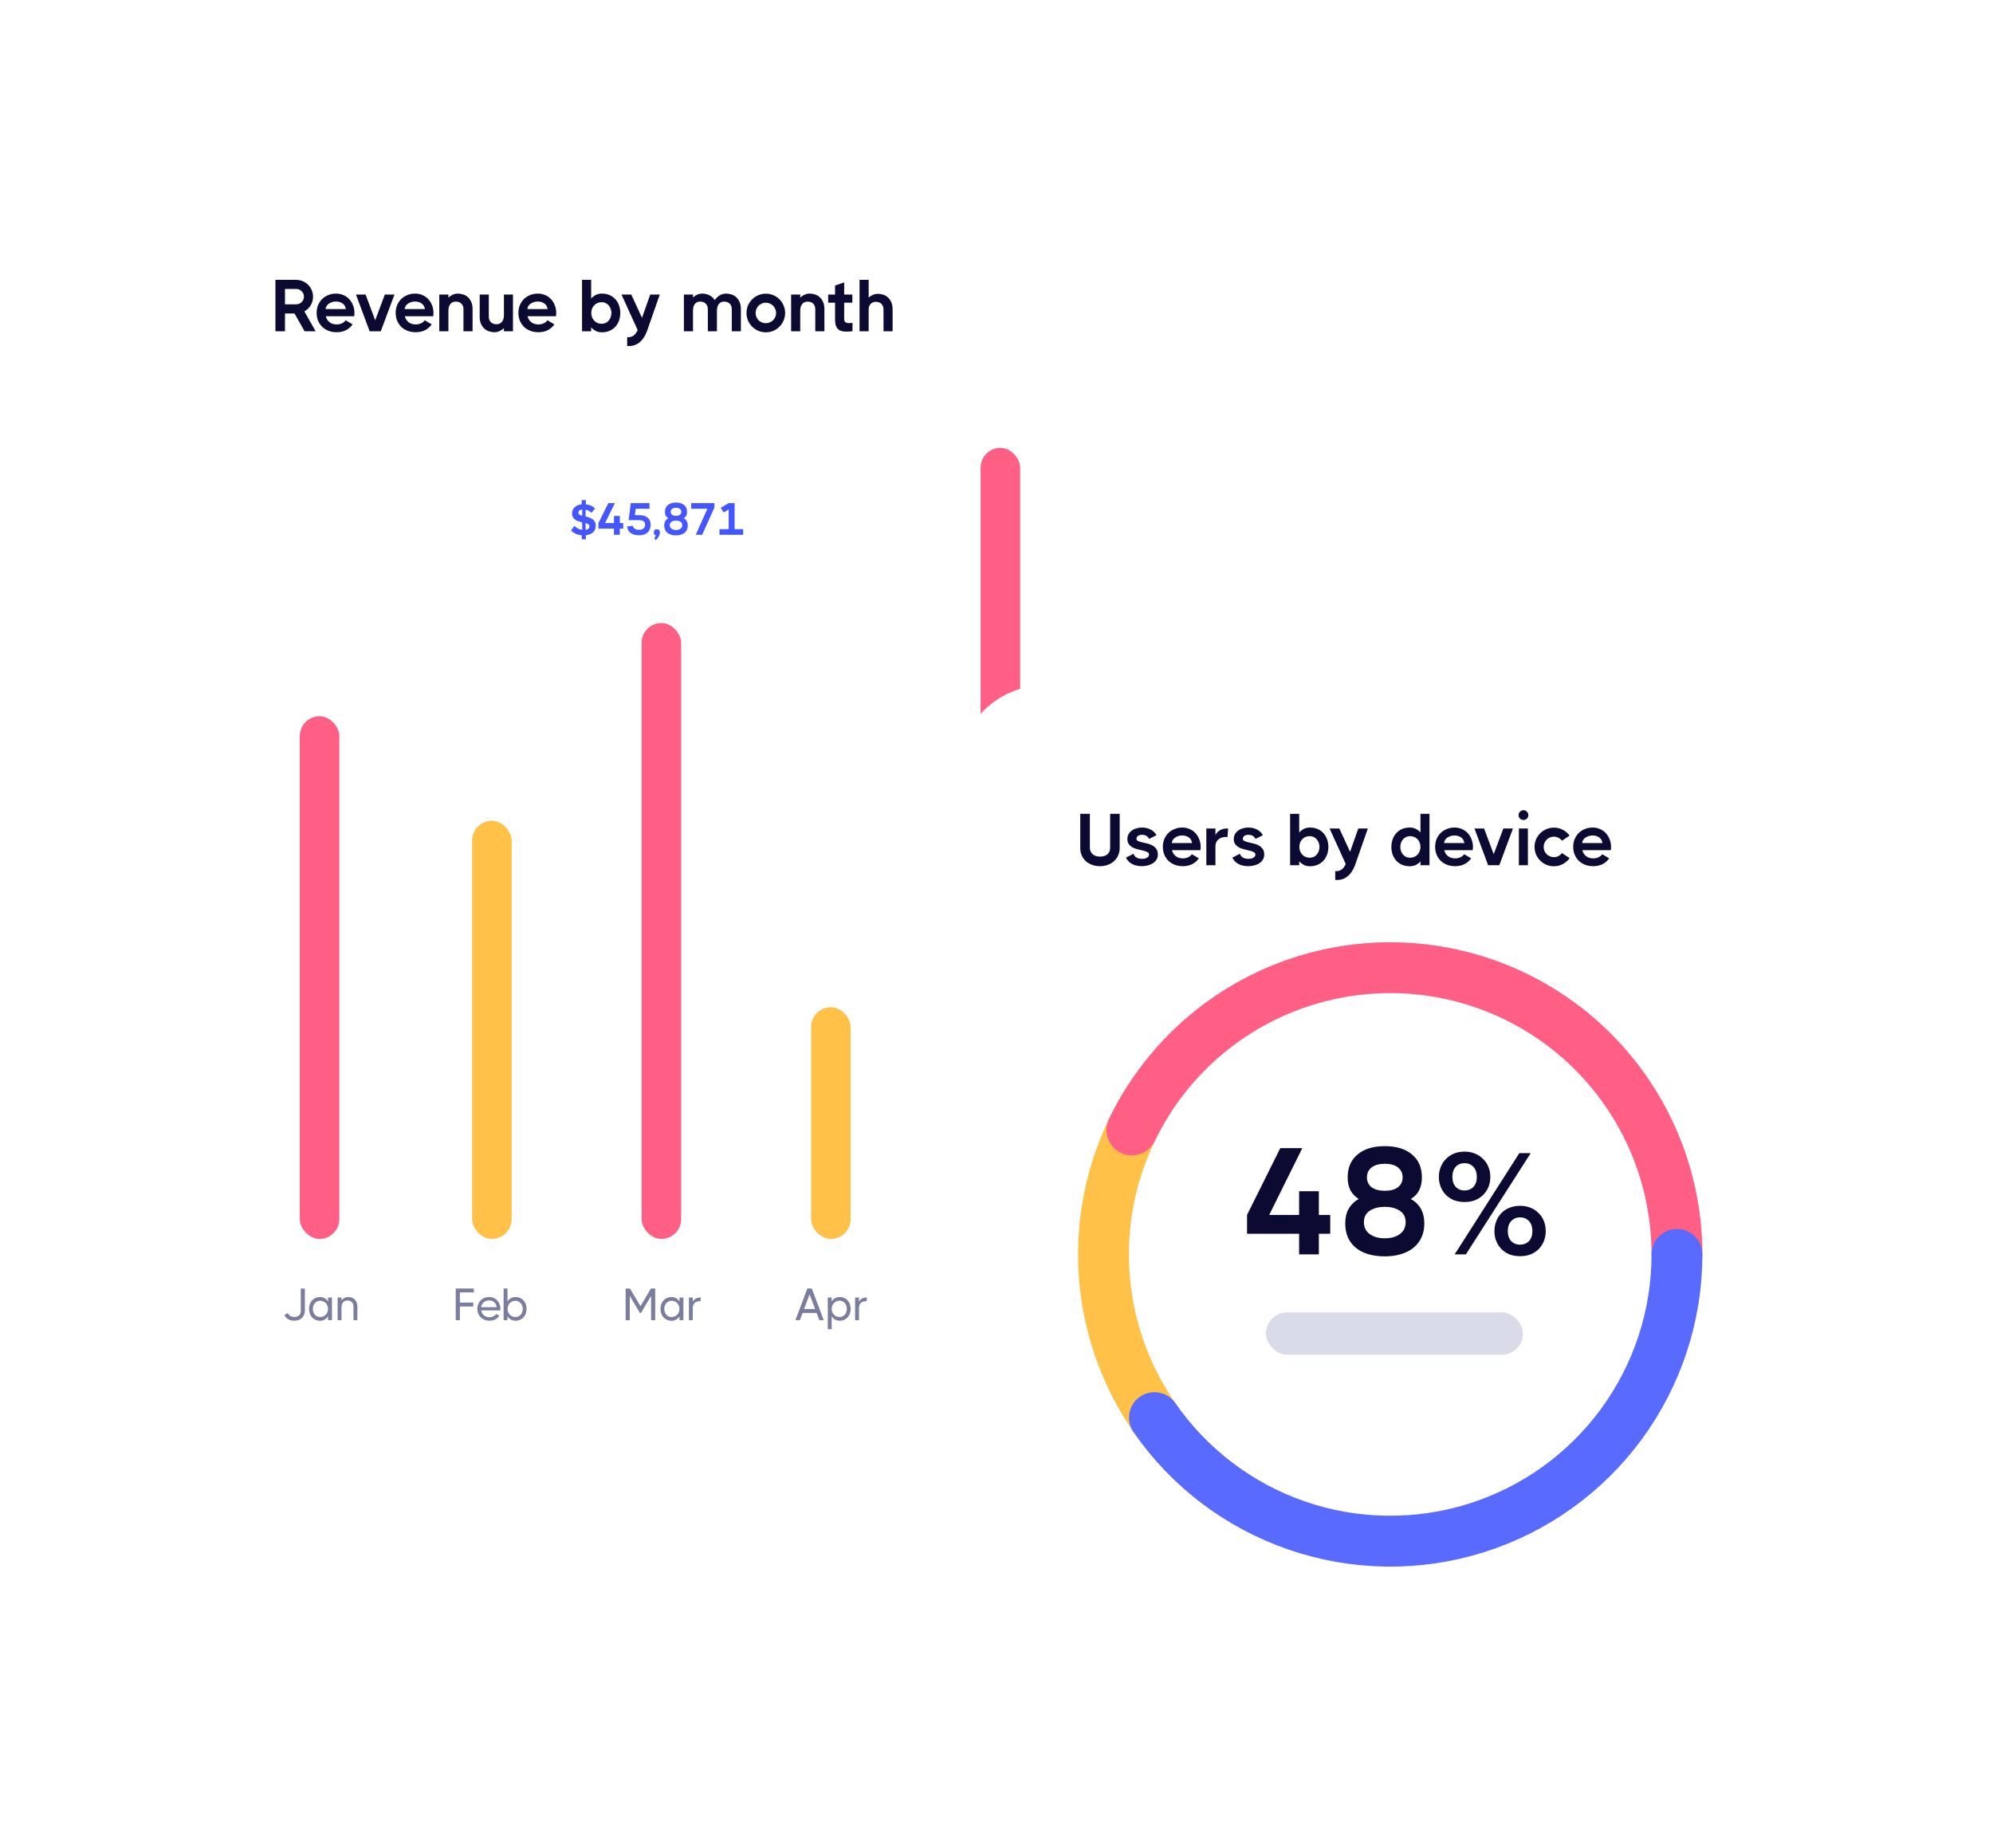 <svg width="974" height="903" viewBox="0 0 974 903" fill="none" xmlns="http://www.w3.org/2000/svg">
<g filter="url(#filter0_d_121_4325)">
<rect x="83" y="67" width="563.285" height="647.501" rx="42.613" fill="white"/>
</g>
<path d="M134.604 136.761H144.763C145.911 136.761 146.976 136.977 147.957 137.407C148.962 137.838 149.836 138.424 150.578 139.166C151.32 139.908 151.906 140.782 152.337 141.787C152.767 142.768 152.983 143.833 152.983 144.981C152.983 146.537 152.6 147.949 151.834 149.217C151.068 150.485 150.039 151.466 148.747 152.16L154.239 161.888H148.855L143.937 153.201H139.271V161.888H134.604V136.761ZM144.763 148.714C145.289 148.714 145.78 148.619 146.234 148.427C146.689 148.236 147.084 147.973 147.419 147.638C147.778 147.279 148.053 146.872 148.244 146.417C148.436 145.963 148.532 145.484 148.532 144.981C148.532 144.455 148.436 143.964 148.244 143.51C148.053 143.055 147.778 142.66 147.419 142.325C147.084 141.966 146.689 141.691 146.234 141.499C145.78 141.308 145.289 141.212 144.763 141.212H139.271V148.714H144.763ZM164.217 143.474C165.557 143.474 166.777 143.725 167.878 144.228C168.979 144.706 169.924 145.376 170.714 146.238C171.503 147.099 172.114 148.104 172.544 149.253C172.999 150.402 173.226 151.634 173.226 152.95C173.226 153.525 173.179 154.051 173.083 154.53H159.191C159.502 155.75 160.124 156.731 161.058 157.473C162.015 158.191 163.188 158.55 164.576 158.55C165.461 158.55 166.299 158.37 167.088 158.011C167.902 157.629 168.512 157.126 168.919 156.504L172.329 158.514C171.491 159.734 170.415 160.68 169.098 161.35C167.782 162.02 166.251 162.355 164.504 162.355C163.044 162.355 161.704 162.116 160.483 161.637C159.287 161.158 158.258 160.5 157.396 159.663C156.559 158.801 155.901 157.796 155.422 156.647C154.967 155.499 154.74 154.254 154.74 152.914C154.74 151.574 154.967 150.33 155.422 149.181C155.901 148.032 156.547 147.039 157.361 146.202C158.198 145.364 159.203 144.706 160.376 144.228C161.548 143.725 162.829 143.474 164.217 143.474ZM169.027 151.048C168.859 149.875 168.333 148.966 167.447 148.32C166.562 147.674 165.461 147.35 164.145 147.35C163.451 147.35 162.805 147.458 162.206 147.674C161.608 147.865 161.082 148.128 160.627 148.463C160.172 148.798 159.813 149.193 159.55 149.648C159.287 150.079 159.143 150.545 159.119 151.048H169.027ZM173.966 143.94H178.668L183.37 156.504L188.073 143.94H192.775L186.098 161.888H180.642L173.966 143.94ZM202.846 143.474C204.187 143.474 205.407 143.725 206.508 144.228C207.609 144.706 208.554 145.376 209.344 146.238C210.133 147.099 210.743 148.104 211.174 149.253C211.629 150.402 211.856 151.634 211.856 152.95C211.856 153.525 211.808 154.051 211.713 154.53H197.821C198.132 155.75 198.754 156.731 199.688 157.473C200.645 158.191 201.817 158.55 203.205 158.55C204.091 158.55 204.928 158.37 205.718 158.011C206.532 157.629 207.142 157.126 207.549 156.504L210.959 158.514C210.121 159.734 209.044 160.68 207.728 161.35C206.412 162.02 204.881 162.355 203.134 162.355C201.674 162.355 200.334 162.116 199.113 161.637C197.917 161.158 196.888 160.5 196.026 159.663C195.189 158.801 194.531 157.796 194.052 156.647C193.597 155.499 193.37 154.254 193.37 152.914C193.37 151.574 193.597 150.33 194.052 149.181C194.531 148.032 195.177 147.039 195.99 146.202C196.828 145.364 197.833 144.706 199.006 144.228C200.178 143.725 201.458 143.474 202.846 143.474ZM207.656 151.048C207.489 149.875 206.962 148.966 206.077 148.32C205.192 147.674 204.091 147.35 202.775 147.35C202.081 147.35 201.435 147.458 200.836 147.674C200.238 147.865 199.712 148.128 199.257 148.463C198.802 148.798 198.443 149.193 198.18 149.648C197.917 150.079 197.773 150.545 197.749 151.048H207.656ZM230.95 161.888H226.499V151.155C226.499 150.414 226.38 149.803 226.14 149.325C225.901 148.846 225.602 148.463 225.243 148.176C224.884 147.889 224.477 147.685 224.023 147.566C223.592 147.446 223.161 147.386 222.73 147.386C222.3 147.386 221.869 147.458 221.438 147.602C221.031 147.745 220.648 147.997 220.289 148.356C219.954 148.691 219.679 149.145 219.464 149.72C219.248 150.27 219.141 150.976 219.141 151.837V161.888H214.69V143.94H219.141V145.448C219.715 144.898 220.397 144.431 221.187 144.048C221.977 143.665 222.85 143.474 223.807 143.474C224.453 143.474 225.183 143.581 225.997 143.797C226.834 143.988 227.612 144.371 228.33 144.945C229.072 145.52 229.694 146.309 230.197 147.315C230.699 148.296 230.95 149.576 230.95 151.155V161.888ZM234.43 143.94H238.881V154.673C238.881 155.415 239.001 156.025 239.24 156.504C239.48 156.982 239.779 157.365 240.138 157.653C240.497 157.94 240.892 158.143 241.322 158.263C241.777 158.382 242.22 158.442 242.65 158.442C243.081 158.442 243.512 158.37 243.943 158.227C244.373 158.083 244.756 157.844 245.091 157.509C245.45 157.15 245.737 156.695 245.953 156.145C246.168 155.571 246.276 154.853 246.276 153.991V143.94H250.691V161.888H246.276V160.381C245.678 160.931 244.984 161.398 244.194 161.78C243.404 162.163 242.543 162.355 241.609 162.355C240.963 162.355 240.221 162.247 239.384 162.032C238.57 161.84 237.793 161.457 237.051 160.883C236.309 160.309 235.687 159.531 235.184 158.55C234.682 157.545 234.43 156.253 234.43 154.673V143.94ZM262.824 143.474C264.164 143.474 265.385 143.725 266.486 144.228C267.586 144.706 268.532 145.376 269.321 146.238C270.111 147.099 270.721 148.104 271.152 149.253C271.607 150.402 271.834 151.634 271.834 152.95C271.834 153.525 271.786 154.051 271.691 154.53H257.799C258.11 155.75 258.732 156.731 259.666 157.473C260.623 158.191 261.795 158.55 263.183 158.55C264.069 158.55 264.906 158.37 265.696 158.011C266.51 157.629 267.12 157.126 267.527 156.504L270.937 158.514C270.099 159.734 269.022 160.68 267.706 161.35C266.39 162.02 264.858 162.355 263.111 162.355C261.652 162.355 260.312 162.116 259.091 161.637C257.895 161.158 256.866 160.5 256.004 159.663C255.167 158.801 254.509 157.796 254.03 156.647C253.575 155.499 253.348 154.254 253.348 152.914C253.348 151.574 253.575 150.33 254.03 149.181C254.509 148.032 255.155 147.039 255.968 146.202C256.806 145.364 257.811 144.706 258.983 144.228C260.156 143.725 261.436 143.474 262.824 143.474ZM267.634 151.048C267.467 149.875 266.94 148.966 266.055 148.32C265.169 147.674 264.069 147.35 262.753 147.35C262.059 147.35 261.412 147.458 260.814 147.674C260.216 147.865 259.689 148.128 259.235 148.463C258.78 148.798 258.421 149.193 258.158 149.648C257.895 150.079 257.751 150.545 257.727 151.048H267.634ZM284.448 136.761H288.899V145.915C289.521 145.197 290.263 144.61 291.124 144.156C291.986 143.701 292.991 143.474 294.14 143.474C295.528 143.474 296.772 143.713 297.873 144.192C298.997 144.67 299.943 145.34 300.708 146.202C301.498 147.039 302.096 148.044 302.503 149.217C302.934 150.366 303.149 151.61 303.149 152.95C303.149 154.29 302.934 155.535 302.503 156.683C302.096 157.832 301.498 158.837 300.708 159.699C299.943 160.536 298.997 161.194 297.873 161.673C296.772 162.151 295.528 162.391 294.14 162.391C292.991 162.391 291.986 162.163 291.124 161.709C290.263 161.254 289.521 160.668 288.899 159.95V161.888H284.448V136.761ZM294.032 158.227C294.75 158.227 295.396 158.095 295.97 157.832C296.569 157.545 297.071 157.162 297.478 156.683C297.909 156.205 298.232 155.642 298.447 154.996C298.686 154.35 298.806 153.668 298.806 152.95C298.806 152.232 298.686 151.562 298.447 150.94C298.232 150.294 297.909 149.732 297.478 149.253C297.071 148.75 296.569 148.368 295.97 148.104C295.396 147.817 294.75 147.674 294.032 147.674C293.29 147.674 292.608 147.805 291.986 148.068C291.388 148.332 290.861 148.703 290.406 149.181C289.952 149.636 289.593 150.186 289.33 150.832C289.09 151.455 288.971 152.149 288.971 152.914C288.971 153.68 289.09 154.386 289.33 155.032C289.593 155.678 289.952 156.241 290.406 156.719C290.861 157.198 291.388 157.569 291.986 157.832C292.608 158.095 293.29 158.227 294.032 158.227ZM308.511 143.94L313.751 155.319L317.772 143.94H322.438L316.156 161.924C315.223 164.389 313.943 166.244 312.316 167.488C310.688 168.732 308.75 169.259 306.501 169.067V164.76C307.171 164.832 307.769 164.784 308.295 164.616C308.846 164.473 309.324 164.233 309.731 163.898C310.138 163.587 310.497 163.204 310.808 162.75C311.119 162.295 311.394 161.816 311.634 161.314L303.737 143.94H308.511ZM362.08 161.888H357.629V151.155C357.629 150.414 357.509 149.803 357.27 149.325C357.031 148.846 356.731 148.463 356.372 148.176C356.013 147.889 355.607 147.685 355.152 147.566C354.721 147.446 354.291 147.386 353.86 147.386C353.429 147.386 353.01 147.458 352.603 147.602C352.197 147.745 351.826 147.997 351.491 148.356C351.156 148.691 350.88 149.145 350.665 149.72C350.474 150.27 350.378 150.976 350.378 151.837V161.888H345.927V151.155C345.927 150.414 345.807 149.803 345.568 149.325C345.329 148.846 345.029 148.463 344.67 148.176C344.312 147.889 343.905 147.685 343.45 147.566C343.019 147.446 342.589 147.386 342.158 147.386C341.727 147.386 341.296 147.458 340.866 147.602C340.459 147.745 340.088 147.997 339.753 148.356C339.442 148.691 339.178 149.145 338.963 149.72C338.772 150.27 338.676 150.976 338.676 151.837V161.888H334.225V143.94H338.676V145.376C339.25 144.826 339.92 144.371 340.686 144.012C341.452 143.653 342.289 143.474 343.199 143.474C343.653 143.474 344.144 143.522 344.67 143.617C345.221 143.713 345.771 143.881 346.322 144.12C346.896 144.359 347.434 144.682 347.937 145.089C348.463 145.496 348.918 146.022 349.301 146.668C349.851 145.831 350.605 145.089 351.562 144.443C352.544 143.797 353.656 143.474 354.901 143.474C355.547 143.474 356.277 143.581 357.09 143.797C357.928 143.988 358.718 144.371 359.459 144.945C360.201 145.52 360.824 146.309 361.326 147.315C361.829 148.296 362.08 149.576 362.08 151.155V161.888ZM374.297 162.391C372.981 162.391 371.748 162.151 370.6 161.673C369.451 161.17 368.446 160.488 367.584 159.627C366.723 158.765 366.041 157.76 365.538 156.612C365.06 155.463 364.821 154.242 364.821 152.95C364.821 151.658 365.06 150.437 365.538 149.289C366.041 148.14 366.723 147.135 367.584 146.274C368.446 145.412 369.451 144.742 370.6 144.263C371.748 143.761 372.981 143.51 374.297 143.51C375.589 143.51 376.798 143.761 377.922 144.263C379.071 144.742 380.076 145.412 380.938 146.274C381.799 147.135 382.469 148.14 382.948 149.289C383.45 150.437 383.702 151.658 383.702 152.95C383.702 154.242 383.45 155.463 382.948 156.612C382.469 157.76 381.799 158.765 380.938 159.627C380.076 160.488 379.071 161.17 377.922 161.673C376.798 162.151 375.589 162.391 374.297 162.391ZM374.261 157.94C374.955 157.94 375.601 157.808 376.199 157.545C376.822 157.282 377.36 156.935 377.815 156.504C378.269 156.049 378.628 155.523 378.892 154.924C379.155 154.302 379.286 153.644 379.286 152.95C379.286 152.256 379.155 151.61 378.892 151.012C378.628 150.39 378.269 149.851 377.815 149.397C377.36 148.942 376.822 148.583 376.199 148.32C375.601 148.056 374.955 147.925 374.261 147.925C373.567 147.925 372.909 148.056 372.287 148.32C371.689 148.583 371.162 148.942 370.707 149.397C370.277 149.851 369.93 150.39 369.666 151.012C369.403 151.61 369.272 152.256 369.272 152.95C369.272 153.644 369.403 154.302 369.666 154.924C369.93 155.523 370.277 156.049 370.707 156.504C371.162 156.935 371.689 157.282 372.287 157.545C372.909 157.808 373.567 157.94 374.261 157.94ZM402.892 161.888H398.441V151.155C398.441 150.414 398.321 149.803 398.082 149.325C397.842 148.846 397.543 148.463 397.184 148.176C396.825 147.889 396.419 147.685 395.964 147.566C395.533 147.446 395.102 147.386 394.672 147.386C394.241 147.386 393.81 147.458 393.379 147.602C392.973 147.745 392.59 147.997 392.231 148.356C391.896 148.691 391.621 149.145 391.405 149.72C391.19 150.27 391.082 150.976 391.082 151.837V161.888H386.631V143.94H391.082V145.448C391.656 144.898 392.338 144.431 393.128 144.048C393.918 143.665 394.791 143.474 395.749 143.474C396.395 143.474 397.125 143.581 397.938 143.797C398.776 143.988 399.553 144.371 400.271 144.945C401.013 145.52 401.635 146.309 402.138 147.315C402.64 148.296 402.892 149.576 402.892 151.155V161.888ZM416.615 161.888C416.089 161.936 415.586 161.972 415.108 161.996C414.653 162.044 414.21 162.068 413.78 162.068C412.894 162.068 412.093 161.984 411.375 161.816C410.681 161.625 410.082 161.302 409.58 160.847C409.101 160.393 408.73 159.782 408.467 159.017C408.228 158.227 408.108 157.234 408.108 156.037V147.925H404.734V143.94H408.108V139.525L412.559 138.018V143.94H416.544V147.925H412.559V155.75C412.559 156.588 412.763 157.162 413.169 157.473C413.576 157.76 414.174 157.904 414.964 157.904C415.419 157.904 415.969 157.868 416.615 157.796V161.888ZM420.073 136.761H424.524V145.448C425.098 144.898 425.768 144.455 426.534 144.12C427.3 143.761 428.137 143.581 429.047 143.581C429.693 143.581 430.423 143.689 431.236 143.904C432.074 144.096 432.852 144.479 433.57 145.053C434.311 145.604 434.934 146.369 435.436 147.35C435.939 148.332 436.202 149.6 436.226 151.155V161.888H431.775V151.263C431.775 150.521 431.655 149.911 431.416 149.432C431.177 148.954 430.877 148.571 430.518 148.284C430.159 147.997 429.753 147.793 429.298 147.674C428.867 147.554 428.437 147.494 428.006 147.494C427.647 147.494 427.276 147.554 426.893 147.674C426.534 147.769 426.187 147.937 425.852 148.176C425.541 148.415 425.266 148.738 425.026 149.145C424.811 149.528 424.644 150.007 424.524 150.581V161.888H420.073V136.761Z" fill="#0B0A33"/>
<path d="M146.987 629.702H148.997V640.482C148.997 641.218 148.872 641.888 148.622 642.492C148.372 643.096 148.018 643.619 147.562 644.06C147.105 644.487 146.56 644.819 145.927 645.054C145.294 645.29 144.594 645.408 143.828 645.408C142.695 645.408 141.715 645.18 140.891 644.723C140.081 644.252 139.44 643.567 138.969 642.669L140.603 641.697C141.016 642.374 141.465 642.86 141.951 643.155C142.452 643.435 143.1 643.574 143.895 643.574C144.808 643.574 145.551 643.324 146.126 642.823C146.7 642.323 146.987 641.542 146.987 640.482V629.702ZM160.33 643.287C159.903 643.921 159.366 644.436 158.718 644.834C158.07 645.231 157.304 645.43 156.42 645.43C155.596 645.43 154.852 645.283 154.189 644.988C153.527 644.679 152.96 644.267 152.488 643.751C152.017 643.236 151.656 642.625 151.406 641.918C151.156 641.211 151.031 640.452 151.031 639.643C151.031 638.818 151.156 638.059 151.406 637.367C151.656 636.66 152.017 636.049 152.488 635.534C152.96 635.004 153.527 634.591 154.189 634.297C154.852 634.002 155.596 633.855 156.42 633.855C157.304 633.855 158.07 634.054 158.718 634.451C159.366 634.849 159.903 635.364 160.33 635.998V634.098H162.23V645.143H160.33V643.287ZM156.465 643.619C157.024 643.619 157.532 643.516 157.989 643.309C158.46 643.103 158.865 642.823 159.204 642.47C159.557 642.117 159.83 641.697 160.021 641.211C160.212 640.725 160.308 640.195 160.308 639.62C160.308 639.061 160.212 638.538 160.021 638.052C159.83 637.566 159.557 637.146 159.204 636.793C158.865 636.44 158.46 636.167 157.989 635.976C157.532 635.769 157.024 635.666 156.465 635.666C155.934 635.666 155.448 635.769 155.007 635.976C154.565 636.182 154.182 636.469 153.858 636.837C153.549 637.191 153.306 637.61 153.129 638.096C152.967 638.582 152.886 639.098 152.886 639.643C152.886 640.187 152.967 640.703 153.129 641.189C153.306 641.675 153.549 642.102 153.858 642.47C154.182 642.823 154.565 643.103 155.007 643.309C155.448 643.516 155.934 643.619 156.465 643.619ZM174.647 645.143H172.747V638.538C172.747 637.934 172.651 637.441 172.46 637.058C172.269 636.675 172.026 636.373 171.731 636.152C171.451 635.917 171.135 635.755 170.781 635.666C170.428 635.578 170.096 635.534 169.787 635.534C169.478 635.534 169.147 635.585 168.793 635.688C168.454 635.792 168.145 635.976 167.865 636.241C167.586 636.506 167.35 636.859 167.159 637.301C166.982 637.743 166.893 638.302 166.893 638.98V645.143H164.994V634.098H166.893V635.401C167.262 634.974 167.726 634.606 168.285 634.297C168.845 633.988 169.471 633.833 170.163 633.833C170.56 633.833 171.017 633.899 171.532 634.032C172.048 634.15 172.534 634.385 172.99 634.739C173.461 635.077 173.852 635.556 174.161 636.174C174.485 636.778 174.647 637.566 174.647 638.538V645.143Z" fill="#7A7D9C"/>
<rect x="146.508" y="350.023" width="19.328" height="255.411" rx="9.664" fill="#FF5F85"/>
<path d="M222.72 629.68H231.555V631.58H224.752V636.55H231.268V638.472H224.752V645.143H222.72V629.68ZM239.038 633.833C239.863 633.833 240.614 633.988 241.291 634.297C241.969 634.606 242.55 635.026 243.036 635.556C243.522 636.086 243.898 636.705 244.163 637.412C244.428 638.119 244.56 638.862 244.56 639.643C244.56 639.79 244.553 639.915 244.538 640.018C244.538 640.121 244.524 640.239 244.494 640.372H235.194C235.253 640.843 235.393 641.285 235.614 641.697C235.835 642.095 236.115 642.448 236.454 642.757C236.807 643.052 237.219 643.288 237.691 643.464C238.162 643.641 238.677 643.729 239.237 643.729C239.914 643.729 240.555 643.575 241.159 643.265C241.762 642.956 242.212 642.573 242.506 642.117L244.008 643C243.522 643.751 242.867 644.34 242.042 644.768C241.218 645.195 240.268 645.408 239.193 645.408C238.309 645.408 237.499 645.261 236.763 644.966C236.041 644.672 235.423 644.267 234.907 643.751C234.392 643.236 233.987 642.625 233.692 641.918C233.413 641.211 233.273 640.445 233.273 639.621C233.273 638.796 233.413 638.038 233.692 637.345C233.972 636.639 234.362 636.027 234.863 635.512C235.379 634.982 235.99 634.57 236.697 634.275C237.403 633.98 238.184 633.833 239.038 633.833ZM242.749 638.825C242.617 637.795 242.226 636.985 241.578 636.396C240.93 635.807 240.076 635.512 239.016 635.512C238.456 635.512 237.941 635.608 237.47 635.799C236.998 635.976 236.593 636.219 236.255 636.528C235.916 636.837 235.651 637.191 235.46 637.588C235.268 637.986 235.172 638.398 235.172 638.825H242.749ZM246.114 629.68H248.014V636.02C248.441 635.372 248.978 634.849 249.626 634.452C250.289 634.054 251.062 633.855 251.946 633.855C252.77 633.855 253.514 634.003 254.177 634.297C254.84 634.592 255.406 635.004 255.878 635.534C256.349 636.05 256.71 636.661 256.96 637.368C257.21 638.06 257.336 638.818 257.336 639.643C257.336 640.453 257.21 641.211 256.96 641.918C256.71 642.625 256.349 643.236 255.878 643.751C255.406 644.267 254.84 644.679 254.177 644.988C253.514 645.283 252.77 645.43 251.946 645.43C251.062 645.43 250.289 645.231 249.626 644.834C248.978 644.421 248.441 643.899 248.014 643.265V645.143H246.114V629.68ZM251.902 643.619C252.432 643.619 252.918 643.516 253.36 643.31C253.801 643.103 254.177 642.824 254.486 642.47C254.81 642.102 255.053 641.675 255.215 641.189C255.392 640.703 255.48 640.188 255.48 639.643C255.48 639.098 255.392 638.582 255.215 638.096C255.053 637.611 254.81 637.191 254.486 636.837C254.177 636.469 253.801 636.182 253.36 635.976C252.918 635.77 252.432 635.667 251.902 635.667C251.357 635.667 250.849 635.77 250.377 635.976C249.906 636.167 249.494 636.44 249.14 636.793C248.802 637.147 248.537 637.566 248.345 638.052C248.154 638.538 248.058 639.061 248.058 639.621C248.058 640.195 248.154 640.725 248.345 641.211C248.537 641.697 248.802 642.117 249.14 642.47C249.494 642.824 249.906 643.103 250.377 643.31C250.849 643.516 251.357 643.619 251.902 643.619Z" fill="#7A7D9C"/>
<rect x="230.724" y="401.105" width="19.328" height="204.329" rx="9.664" fill="#FFC147"/>
<path d="M313.003 638.317L318.106 629.68L318.194 629.725V629.68H320.204V645.143H318.194V633.303L313.246 641.631H312.738L307.79 633.281V645.165H305.757V629.702H307.79V629.725L307.9 629.68L313.003 638.317ZM332.082 643.288C331.655 643.921 331.117 644.436 330.469 644.834C329.821 645.231 329.056 645.43 328.172 645.43C327.347 645.43 326.604 645.283 325.941 644.988C325.278 644.679 324.711 644.267 324.24 643.751C323.769 643.236 323.408 642.625 323.158 641.918C322.907 641.211 322.782 640.453 322.782 639.643C322.782 638.818 322.907 638.06 323.158 637.368C323.408 636.661 323.769 636.05 324.24 635.534C324.711 635.004 325.278 634.592 325.941 634.297C326.604 634.003 327.347 633.855 328.172 633.855C329.056 633.855 329.821 634.054 330.469 634.452C331.117 634.849 331.655 635.365 332.082 635.998V634.098H333.982V645.143H332.082V643.288ZM328.216 643.619C328.776 643.619 329.284 643.516 329.74 643.31C330.212 643.103 330.617 642.824 330.955 642.47C331.309 642.117 331.581 641.697 331.773 641.211C331.964 640.725 332.06 640.195 332.06 639.621C332.06 639.061 331.964 638.538 331.773 638.052C331.581 637.566 331.309 637.147 330.955 636.793C330.617 636.44 330.212 636.167 329.74 635.976C329.284 635.77 328.776 635.667 328.216 635.667C327.686 635.667 327.2 635.77 326.758 635.976C326.316 636.182 325.934 636.469 325.61 636.837C325.3 637.191 325.057 637.611 324.881 638.096C324.719 638.582 324.638 639.098 324.638 639.643C324.638 640.188 324.719 640.703 324.881 641.189C325.057 641.675 325.3 642.102 325.61 642.47C325.934 642.824 326.316 643.103 326.758 643.31C327.2 643.516 327.686 643.619 328.216 643.619ZM342.334 635.932C342.26 635.902 342.187 635.888 342.113 635.888C342.054 635.888 341.988 635.888 341.914 635.888C341.487 635.888 341.068 635.946 340.655 636.064C340.258 636.182 339.904 636.373 339.595 636.639C339.286 636.889 339.035 637.22 338.844 637.633C338.667 638.03 338.579 638.516 338.579 639.091V645.143H336.679V634.098H338.579V636.131C338.829 635.586 339.249 635.114 339.838 634.717C340.427 634.304 341.185 634.098 342.113 634.098C342.172 634.098 342.231 634.098 342.29 634.098C342.349 634.098 342.415 634.106 342.489 634.12L342.334 635.932Z" fill="#7A7D9C"/>
<rect x="313.56" y="304.463" width="19.328" height="300.971" rx="9.664" fill="#FF5F85"/>
<path d="M394.546 629.68H396.733L402.564 645.143H400.4L399.074 641.609H392.226L390.901 645.143H388.736L394.546 629.68ZM398.367 639.709L395.65 632.53L392.955 639.709H398.367ZM404.545 634.098H406.445V635.976C406.872 635.343 407.409 634.827 408.057 634.43C408.705 634.032 409.471 633.833 410.354 633.833C411.179 633.833 411.923 633.988 412.586 634.297C413.248 634.592 413.808 634.997 414.264 635.512C414.736 636.027 415.096 636.639 415.347 637.345C415.612 638.052 415.744 638.811 415.744 639.621C415.744 640.431 415.612 641.189 415.347 641.896C415.096 642.603 414.736 643.221 414.264 643.751C413.808 644.267 413.248 644.672 412.586 644.966C411.923 645.261 411.179 645.408 410.354 645.408C409.471 645.408 408.705 645.217 408.057 644.834C407.409 644.436 406.872 643.921 406.445 643.288V649.561H404.545V634.098ZM410.31 635.622C409.765 635.622 409.25 635.726 408.764 635.932C408.293 636.138 407.888 636.425 407.549 636.793C407.21 637.147 406.938 637.566 406.732 638.052C406.54 638.538 406.445 639.068 406.445 639.643C406.445 640.202 406.54 640.725 406.732 641.211C406.938 641.697 407.21 642.117 407.549 642.47C407.888 642.824 408.293 643.103 408.764 643.31C409.25 643.501 409.765 643.597 410.31 643.597C410.84 643.597 411.326 643.494 411.768 643.288C412.21 643.081 412.586 642.802 412.895 642.448C413.204 642.08 413.44 641.653 413.602 641.167C413.778 640.681 413.867 640.166 413.867 639.621C413.867 639.076 413.778 638.56 413.602 638.074C413.44 637.588 413.204 637.169 412.895 636.815C412.586 636.447 412.21 636.16 411.768 635.954C411.326 635.733 410.84 635.622 410.31 635.622ZM423.551 635.932C423.478 635.902 423.404 635.888 423.33 635.888C423.271 635.888 423.205 635.888 423.132 635.888C422.705 635.888 422.285 635.946 421.872 636.064C421.475 636.182 421.121 636.373 420.812 636.639C420.503 636.889 420.253 637.22 420.061 637.633C419.884 638.03 419.796 638.516 419.796 639.091V645.143H417.896V634.098H419.796V636.131C420.046 635.586 420.466 635.114 421.055 634.717C421.644 634.304 422.403 634.098 423.33 634.098C423.389 634.098 423.448 634.098 423.507 634.098C423.566 634.098 423.632 634.106 423.706 634.12L423.551 635.932Z" fill="#7A7D9C"/>
<rect x="396.396" y="492.225" width="19.328" height="113.209" rx="9.664" fill="#FFC147"/>
<path d="M476.169 638.317L481.272 629.68L481.36 629.724V629.68H483.37V645.143H481.36V633.303L476.412 641.631H475.904L470.956 633.281V645.165H468.924V629.702H470.956V629.724L471.067 629.68L476.169 638.317ZM495.248 643.287C494.821 643.921 494.284 644.436 493.636 644.834C492.988 645.231 492.222 645.43 491.338 645.43C490.514 645.43 489.77 645.283 489.107 644.988C488.445 644.679 487.878 644.267 487.406 643.751C486.935 643.236 486.574 642.625 486.324 641.918C486.074 641.211 485.949 640.452 485.949 639.643C485.949 638.818 486.074 638.059 486.324 637.367C486.574 636.66 486.935 636.049 487.406 635.534C487.878 635.004 488.445 634.591 489.107 634.297C489.77 634.002 490.514 633.855 491.338 633.855C492.222 633.855 492.988 634.054 493.636 634.451C494.284 634.849 494.821 635.364 495.248 635.998V634.098H497.148V645.143H495.248V643.287ZM491.383 643.619C491.942 643.619 492.45 643.516 492.907 643.309C493.378 643.103 493.783 642.823 494.122 642.47C494.475 642.117 494.748 641.697 494.939 641.211C495.13 640.725 495.226 640.195 495.226 639.62C495.226 639.061 495.13 638.538 494.939 638.052C494.748 637.566 494.475 637.146 494.122 636.793C493.783 636.44 493.378 636.167 492.907 635.976C492.45 635.769 491.942 635.666 491.383 635.666C490.852 635.666 490.366 635.769 489.925 635.976C489.483 636.182 489.1 636.469 488.776 636.837C488.467 637.191 488.224 637.61 488.047 638.096C487.885 638.582 487.804 639.098 487.804 639.643C487.804 640.187 487.885 640.703 488.047 641.189C488.224 641.675 488.467 642.102 488.776 642.47C489.1 642.823 489.483 643.103 489.925 643.309C490.366 643.516 490.852 643.619 491.383 643.619ZM501.17 634.098L505.036 642.404L508.106 634.098H510.116L505.919 645.54C505.404 646.881 504.697 647.911 503.798 648.633C502.9 649.355 501.847 649.664 500.64 649.561V647.727C501.096 647.771 501.501 647.72 501.855 647.573C502.223 647.425 502.547 647.219 502.827 646.954C503.121 646.689 503.371 646.38 503.578 646.026C503.784 645.688 503.96 645.327 504.108 644.944L499.093 634.098H501.17Z" fill="#7A7D9C"/>
<rect x="479.232" y="218.866" width="19.328" height="386.568" rx="9.664" fill="#FF5F85"/>
<path d="M561.372 629.702H563.382V640.482C563.382 641.218 563.257 641.889 563.006 642.492C562.756 643.096 562.402 643.619 561.946 644.061C561.489 644.488 560.944 644.819 560.311 645.055C559.678 645.29 558.979 645.408 558.213 645.408C557.079 645.408 556.099 645.18 555.275 644.723C554.465 644.252 553.824 643.567 553.353 642.669L554.988 641.697C555.4 642.375 555.849 642.86 556.335 643.155C556.836 643.435 557.484 643.575 558.279 643.575C559.192 643.575 559.936 643.324 560.51 642.824C561.084 642.323 561.372 641.542 561.372 640.482V629.702ZM566.394 634.098H568.294V640.703C568.294 641.292 568.389 641.785 568.581 642.183C568.772 642.566 569.008 642.875 569.288 643.111C569.582 643.332 569.906 643.486 570.259 643.575C570.613 643.663 570.944 643.707 571.254 643.707C571.563 643.707 571.887 643.656 572.225 643.553C572.564 643.45 572.873 643.265 573.153 643C573.433 642.735 573.661 642.382 573.838 641.94C574.029 641.498 574.125 640.939 574.125 640.261V634.098H576.047V645.143H574.125V643.84C573.772 644.267 573.315 644.635 572.756 644.944C572.196 645.254 571.563 645.408 570.856 645.408C570.458 645.408 570.002 645.342 569.486 645.209C568.971 645.092 568.485 644.863 568.028 644.525C567.572 644.171 567.182 643.693 566.858 643.089C566.548 642.47 566.394 641.675 566.394 640.703V634.098ZM588.384 645.143H586.484V638.538C586.484 637.934 586.389 637.441 586.197 637.058C586.006 636.675 585.763 636.373 585.468 636.153C585.188 635.917 584.872 635.755 584.518 635.667C584.165 635.578 583.834 635.534 583.524 635.534C583.215 635.534 582.884 635.586 582.53 635.689C582.192 635.792 581.882 635.976 581.603 636.241C581.323 636.506 581.087 636.859 580.896 637.301C580.719 637.743 580.631 638.303 580.631 638.98V645.143H578.731V634.098H580.631V635.402C580.999 634.974 581.463 634.606 582.022 634.297C582.582 633.988 583.208 633.833 583.9 633.833C584.297 633.833 584.754 633.899 585.269 634.032C585.785 634.15 586.271 634.385 586.727 634.739C587.199 635.078 587.589 635.556 587.898 636.175C588.222 636.778 588.384 637.566 588.384 638.538V645.143Z" fill="#7A7D9C"/>
<rect x="563.449" y="350.023" width="19.328" height="255.411" rx="9.664" fill="#FFC147"/>
<g filter="url(#filter1_d_121_4325)">
<rect x="269.381" y="234.052" width="104.926" height="41.418" rx="6.903" fill="white"/>
</g>
<rect x="256.956" y="224.388" width="131.157" height="59.366" rx="6.903" fill="white"/>
<path d="M284.289 244.371H286.321V246.448C288.117 246.654 289.612 247.317 290.805 248.436L289.104 250.601C288.279 249.805 287.307 249.319 286.188 249.143V252.39C286.821 252.537 287.433 252.721 288.022 252.942C288.625 253.148 289.156 253.421 289.612 253.759C290.083 254.098 290.459 254.518 290.739 255.019C291.019 255.519 291.158 256.145 291.158 256.896C291.158 258.251 290.724 259.326 289.855 260.121C288.986 260.916 287.808 261.388 286.321 261.535V263.545H284.289V261.557C283.14 261.469 282.139 261.226 281.284 260.828C280.43 260.416 279.694 259.893 279.075 259.26L280.754 257.007C281.225 257.522 281.778 257.949 282.411 258.288C283.044 258.612 283.751 258.825 284.532 258.928V255.262C283.913 255.114 283.302 254.945 282.698 254.753C282.109 254.562 281.579 254.304 281.108 253.98C280.651 253.656 280.276 253.244 279.981 252.743C279.701 252.228 279.561 251.587 279.561 250.822C279.561 250.262 279.664 249.732 279.871 249.231C280.092 248.73 280.401 248.289 280.798 247.906C281.211 247.508 281.711 247.184 282.3 246.934C282.89 246.669 283.552 246.499 284.289 246.426V244.371ZM282.676 250.534C282.676 250.947 282.845 251.256 283.184 251.462C283.523 251.668 283.972 251.86 284.532 252.036V248.988C283.957 249.018 283.501 249.18 283.162 249.474C282.838 249.754 282.676 250.107 282.676 250.534ZM286.188 258.928C286.748 258.87 287.197 258.7 287.536 258.42C287.874 258.126 288.044 257.736 288.044 257.25C288.044 256.778 287.874 256.432 287.536 256.211C287.212 255.99 286.763 255.784 286.188 255.593V258.928ZM300.045 258.332H292.468V255.593L297.306 245.873H300.509L295.693 255.593H300.045V252.147H302.916V255.593H304.573V258.332H302.916V261.336H300.045V258.332ZM317.962 256.322C317.962 258.001 317.469 259.297 316.482 260.21C315.51 261.123 314.14 261.579 312.373 261.579C310.606 261.579 309.214 261.204 308.198 260.453C307.182 259.702 306.63 258.641 306.542 257.272L309.259 256.94C309.406 257.603 309.745 258.096 310.275 258.42C310.82 258.744 311.519 258.906 312.373 258.906C313.301 258.906 314.015 258.685 314.516 258.244C315.017 257.802 315.267 257.161 315.267 256.322C315.267 255.63 315.017 255.1 314.516 254.731C314.015 254.363 313.301 254.179 312.373 254.179H309.325V254.157L307.226 254.179L308.265 245.873H317.41V248.613H310.672L310.275 251.749H312.373C314.14 251.749 315.51 252.147 316.482 252.942C317.469 253.737 317.962 254.864 317.962 256.322ZM319.769 263.302L320.52 261.557C320.093 261.439 319.821 261.292 319.703 261.115C319.6 260.924 319.548 260.592 319.548 260.121C319.548 259.135 320.034 258.641 321.006 258.641C321.478 258.641 321.846 258.774 322.111 259.039C322.376 259.304 322.508 259.679 322.508 260.165C322.508 260.431 322.486 260.666 322.442 260.872C322.413 261.078 322.361 261.27 322.287 261.447C322.229 261.638 322.14 261.822 322.022 261.999C321.919 262.19 321.787 262.396 321.625 262.617L320.587 263.987L319.769 263.302ZM330.384 261.623C328.587 261.623 327.173 261.204 326.142 260.364C325.126 259.51 324.618 258.332 324.618 256.83C324.618 255.99 324.788 255.276 325.126 254.687C325.465 254.098 325.951 253.627 326.584 253.273C326.069 252.949 325.671 252.537 325.391 252.036C325.112 251.521 324.972 250.888 324.972 250.137C324.972 248.708 325.45 247.596 326.408 246.801C327.365 245.991 328.69 245.586 330.384 245.586C332.062 245.586 333.381 245.991 334.338 246.801C335.295 247.596 335.774 248.708 335.774 250.137C335.774 251.595 335.236 252.64 334.161 253.273C334.794 253.627 335.28 254.098 335.619 254.687C335.958 255.276 336.127 255.99 336.127 256.83C336.127 257.581 335.994 258.251 335.729 258.84C335.464 259.429 335.081 259.93 334.581 260.342C334.095 260.754 333.491 261.071 332.769 261.292C332.062 261.513 331.267 261.623 330.384 261.623ZM330.384 248.149C329.574 248.149 328.933 248.325 328.462 248.679C328.005 249.032 327.777 249.518 327.777 250.137C327.777 250.741 328.005 251.219 328.462 251.573C328.933 251.911 329.574 252.081 330.384 252.081C331.194 252.081 331.827 251.911 332.283 251.573C332.74 251.219 332.968 250.741 332.968 250.137C332.968 249.518 332.74 249.032 332.283 248.679C331.827 248.325 331.194 248.149 330.384 248.149ZM330.384 254.422C329.471 254.422 328.734 254.614 328.175 254.996C327.615 255.365 327.335 255.917 327.335 256.653C327.335 257.39 327.615 257.964 328.175 258.376C328.734 258.789 329.471 258.995 330.384 258.995C331.282 258.995 332.011 258.789 332.571 258.376C333.13 257.964 333.41 257.39 333.41 256.653C333.41 255.917 333.13 255.365 332.571 254.996C332.011 254.614 331.282 254.422 330.384 254.422ZM345.709 248.613H337.801V245.873H349.155V247.95L343.169 261.336H340.032L345.709 248.613ZM352.2 248.171L356.11 245.873H359.004V258.597H363.201V261.336H351.626V258.597H356.11V248.966L353.702 250.424L352.2 248.171Z" fill="#4457FF"/>
<g filter="url(#filter2_d_121_4325)">
<rect x="468.187" y="329.314" width="422.464" height="484.591" rx="42.613" fill="white"/>
</g>
<rect x="618.673" y="641.33" width="125.635" height="20.709" rx="10.354" fill="#D9DBE9"/>
<path d="M634.889 602.911H609.444V593.712L625.691 561.071H636.447L620.275 593.712H634.889V582.139H644.533V593.712H650.097V602.911H644.533V613H634.889V602.911ZM676.793 613.964C670.759 613.964 666.012 612.555 662.55 609.736C659.137 606.867 657.431 602.911 657.431 597.866C657.431 595.047 658 592.649 659.137 590.671C660.275 588.692 661.907 587.11 664.033 585.923C662.302 584.835 660.967 583.45 660.027 581.768C659.088 580.037 658.618 577.911 658.618 575.389C658.618 570.591 660.225 566.857 663.44 564.187C666.655 561.467 671.106 560.107 676.793 560.107C682.431 560.107 686.857 561.467 690.072 564.187C693.287 566.857 694.894 570.591 694.894 575.389C694.894 580.285 693.089 583.796 689.479 585.923C691.605 587.11 693.237 588.692 694.375 590.671C695.512 592.649 696.081 595.047 696.081 597.866C696.081 600.389 695.636 602.639 694.746 604.617C693.855 606.595 692.57 608.277 690.888 609.662C689.256 611.046 687.228 612.11 684.805 612.852C682.431 613.593 679.76 613.964 676.793 613.964ZM676.793 568.712C674.073 568.712 671.922 569.305 670.339 570.492C668.806 571.679 668.039 573.311 668.039 575.389C668.039 577.416 668.806 579.024 670.339 580.211C671.922 581.348 674.073 581.917 676.793 581.917C679.513 581.917 681.64 581.348 683.173 580.211C684.706 579.024 685.473 577.416 685.473 575.389C685.473 573.311 684.706 571.679 683.173 570.492C681.64 569.305 679.513 568.712 676.793 568.712ZM676.793 589.78C673.727 589.78 671.254 590.423 669.375 591.709C667.495 592.946 666.556 594.8 666.556 597.273C666.556 599.746 667.495 601.675 669.375 603.059C671.254 604.444 673.727 605.136 676.793 605.136C679.81 605.136 682.258 604.444 684.137 603.059C686.017 601.675 686.956 599.746 686.956 597.273C686.956 594.8 686.017 592.946 684.137 591.709C682.258 590.423 679.81 589.78 676.793 589.78ZM715.729 587.406C713.85 587.406 712.119 587.11 710.536 586.516C709.003 585.873 707.693 585.008 706.605 583.92C705.517 582.782 704.676 581.472 704.082 579.988C703.489 578.504 703.192 576.897 703.192 575.166C703.192 573.435 703.489 571.828 704.082 570.344C704.676 568.811 705.517 567.5 706.605 566.412C707.693 565.275 709.003 564.385 710.536 563.742C712.119 563.099 713.85 562.777 715.729 562.777C717.609 562.777 719.315 563.099 720.848 563.742C722.431 564.385 723.766 565.275 724.854 566.412C725.991 567.5 726.857 568.811 727.45 570.344C728.044 571.828 728.341 573.435 728.341 575.166C728.341 576.897 728.044 578.504 727.45 579.988C726.857 581.472 725.991 582.782 724.854 583.92C723.766 585.008 722.455 585.873 720.922 586.516C719.389 587.11 717.658 587.406 715.729 587.406ZM710.907 613L742.51 563.519H748.074L716.397 613H710.907ZM715.729 581.768C717.46 581.768 718.895 581.2 720.032 580.062C721.169 578.875 721.738 577.243 721.738 575.166C721.738 573.039 721.169 571.383 720.032 570.196C718.895 569.009 717.46 568.415 715.729 568.415C713.998 568.415 712.564 569.009 711.427 570.196C710.339 571.383 709.795 573.039 709.795 575.166C709.795 577.194 710.339 578.801 711.427 579.988C712.564 581.175 713.998 581.768 715.729 581.768ZM742.881 613.89C741.001 613.89 739.27 613.593 737.688 613C736.155 612.357 734.844 611.492 733.756 610.404C732.668 609.266 731.827 607.955 731.234 606.472C730.64 604.988 730.344 603.381 730.344 601.65C730.344 599.869 730.64 598.237 731.234 596.754C731.827 595.221 732.668 593.91 733.756 592.822C734.844 591.684 736.155 590.819 737.688 590.225C739.27 589.583 741.001 589.261 742.881 589.261C744.76 589.261 746.466 589.583 747.999 590.225C749.533 590.819 750.843 591.684 751.931 592.822C753.069 593.91 753.934 595.221 754.528 596.754C755.121 598.237 755.418 599.869 755.418 601.65C755.418 603.381 755.121 604.988 754.528 606.472C753.934 607.955 753.093 609.266 752.005 610.404C750.917 611.492 749.582 612.357 747.999 613C746.466 613.593 744.76 613.89 742.881 613.89ZM742.881 608.252C744.612 608.252 746.046 607.683 747.183 606.546C748.321 605.359 748.89 603.727 748.89 601.65C748.89 599.523 748.321 597.866 747.183 596.679C746.046 595.493 744.612 594.899 742.881 594.899C741.15 594.899 739.716 595.493 738.578 596.679C737.441 597.866 736.872 599.523 736.872 601.65C736.872 603.678 737.416 605.285 738.504 606.472C739.641 607.659 741.1 608.252 742.881 608.252Z" fill="#0B0A33"/>
<path d="M527.931 397.695H532.634V414.35C532.634 415.02 532.753 415.618 532.993 416.145C533.256 416.671 533.615 417.126 534.07 417.509C534.524 417.868 535.051 418.143 535.649 418.335C536.247 418.526 536.881 418.622 537.552 418.622C539.059 418.622 540.268 418.251 541.177 417.509C542.086 416.743 542.541 415.69 542.541 414.35V397.695H547.207V414.35C547.207 415.69 546.956 416.911 546.454 418.012C545.975 419.112 545.305 420.058 544.443 420.847C543.582 421.613 542.565 422.211 541.392 422.642C540.22 423.073 538.939 423.288 537.552 423.288C536.164 423.288 534.883 423.073 533.711 422.642C532.538 422.211 531.521 421.613 530.66 420.847C529.798 420.058 529.128 419.112 528.649 418.012C528.171 416.911 527.931 415.69 527.931 414.35V397.695ZM555.41 409.899C555.41 410.378 555.661 410.737 556.164 410.976C556.69 411.215 557.336 411.431 558.102 411.622C558.892 411.79 559.729 411.981 560.615 412.196C561.524 412.388 562.362 412.699 563.127 413.13C563.917 413.537 564.563 414.099 565.066 414.817C565.592 415.511 565.855 416.444 565.855 417.617C565.855 418.526 565.64 419.34 565.209 420.058C564.803 420.752 564.24 421.338 563.522 421.816C562.804 422.295 561.979 422.654 561.045 422.893C560.112 423.157 559.131 423.288 558.102 423.288C556.212 423.288 554.596 422.929 553.256 422.211C551.916 421.493 550.923 420.464 550.277 419.124L553.938 417.222C554.273 418.107 554.8 418.741 555.518 419.124C556.235 419.507 557.097 419.699 558.102 419.699C558.533 419.699 558.952 419.663 559.358 419.591C559.765 419.495 560.124 419.364 560.435 419.196C560.77 419.029 561.033 418.813 561.225 418.55C561.44 418.287 561.548 417.976 561.548 417.617C561.548 417.09 561.285 416.695 560.758 416.432C560.232 416.145 559.574 415.906 558.784 415.714C558.018 415.499 557.169 415.295 556.235 415.104C555.326 414.889 554.477 414.589 553.687 414.207C552.921 413.8 552.275 413.273 551.748 412.627C551.222 411.981 550.959 411.12 550.959 410.043C550.959 409.157 551.15 408.368 551.533 407.674C551.916 406.98 552.431 406.393 553.077 405.915C553.747 405.412 554.512 405.041 555.374 404.802C556.259 404.539 557.181 404.407 558.138 404.407C559.693 404.407 561.081 404.73 562.302 405.376C563.546 405.998 564.515 406.92 565.209 408.14L561.584 409.971C561.273 409.325 560.842 408.834 560.292 408.499C559.741 408.14 559.023 407.961 558.138 407.961C557.3 407.961 556.63 408.14 556.128 408.499C555.649 408.834 555.41 409.301 555.41 409.899ZM577.774 404.407C579.114 404.407 580.334 404.658 581.435 405.161C582.536 405.64 583.481 406.31 584.271 407.171C585.06 408.033 585.671 409.038 586.101 410.186C586.556 411.335 586.783 412.567 586.783 413.884C586.783 414.458 586.736 414.984 586.64 415.463H572.748C573.059 416.683 573.682 417.665 574.615 418.406C575.572 419.124 576.745 419.483 578.133 419.483C579.018 419.483 579.856 419.304 580.645 418.945C581.459 418.562 582.069 418.059 582.476 417.437L585.886 419.447C585.048 420.668 583.972 421.613 582.655 422.283C581.339 422.953 579.808 423.288 578.061 423.288C576.601 423.288 575.261 423.049 574.041 422.57C572.844 422.092 571.815 421.434 570.953 420.596C570.116 419.735 569.458 418.729 568.979 417.581C568.525 416.432 568.297 415.188 568.297 413.848C568.297 412.508 568.525 411.263 568.979 410.114C569.458 408.966 570.104 407.973 570.918 407.135C571.755 406.298 572.76 405.64 573.933 405.161C575.105 404.658 576.386 404.407 577.774 404.407ZM582.584 411.981C582.416 410.808 581.89 409.899 581.004 409.253C580.119 408.607 579.018 408.284 577.702 408.284C577.008 408.284 576.362 408.392 575.763 408.607C575.165 408.798 574.639 409.062 574.184 409.397C573.729 409.732 573.37 410.126 573.107 410.581C572.844 411.012 572.7 411.479 572.676 411.981H582.584ZM599.883 409.109C599.644 409.038 599.381 409.002 599.093 409.002C597.658 409.002 596.449 409.409 595.468 410.222C594.487 411.012 593.996 412.161 593.996 413.668V422.822H589.545V404.874H593.996V408.104C594.379 407.267 595.037 406.525 595.97 405.879C596.928 405.209 598.148 404.874 599.632 404.874H600.206L599.883 409.109ZM607.395 409.899C607.395 410.378 607.647 410.737 608.149 410.976C608.676 411.215 609.322 411.431 610.088 411.622C610.877 411.79 611.715 411.981 612.6 412.196C613.51 412.388 614.347 412.699 615.113 413.13C615.903 413.537 616.549 414.099 617.051 414.817C617.578 415.511 617.841 416.444 617.841 417.617C617.841 418.526 617.626 419.34 617.195 420.058C616.788 420.752 616.226 421.338 615.508 421.816C614.79 422.295 613.964 422.654 613.031 422.893C612.098 423.157 611.117 423.288 610.088 423.288C608.197 423.288 606.582 422.929 605.242 422.211C603.902 421.493 602.908 420.464 602.262 419.124L605.924 417.222C606.259 418.107 606.785 418.741 607.503 419.124C608.221 419.507 609.082 419.699 610.088 419.699C610.518 419.699 610.937 419.663 611.344 419.591C611.751 419.495 612.11 419.364 612.421 419.196C612.756 419.029 613.019 418.813 613.21 418.55C613.426 418.287 613.534 417.976 613.534 417.617C613.534 417.09 613.27 416.695 612.744 416.432C612.217 416.145 611.559 415.906 610.77 415.714C610.004 415.499 609.154 415.295 608.221 415.104C607.312 414.889 606.462 414.589 605.672 414.207C604.907 413.8 604.26 413.273 603.734 412.627C603.208 411.981 602.944 411.12 602.944 410.043C602.944 409.157 603.136 408.368 603.519 407.674C603.902 406.98 604.416 406.393 605.062 405.915C605.732 405.412 606.498 405.041 607.359 404.802C608.245 404.539 609.166 404.407 610.123 404.407C611.679 404.407 613.067 404.73 614.287 405.376C615.532 405.998 616.501 406.92 617.195 408.14L613.569 409.971C613.258 409.325 612.828 408.834 612.277 408.499C611.727 408.14 611.009 407.961 610.123 407.961C609.286 407.961 608.616 408.14 608.113 408.499C607.635 408.834 607.395 409.301 607.395 409.899ZM630.49 397.695H634.941V406.848C635.563 406.13 636.305 405.544 637.167 405.089C638.028 404.634 639.033 404.407 640.182 404.407C641.57 404.407 642.814 404.646 643.915 405.125C645.04 405.604 645.985 406.274 646.751 407.135C647.541 407.973 648.139 408.978 648.546 410.15C648.976 411.299 649.192 412.543 649.192 413.884C649.192 415.224 648.976 416.468 648.546 417.617C648.139 418.765 647.541 419.77 646.751 420.632C645.985 421.469 645.04 422.128 643.915 422.606C642.814 423.085 641.57 423.324 640.182 423.324C639.033 423.324 638.028 423.097 637.167 422.642C636.305 422.187 635.563 421.601 634.941 420.883V422.822H630.49V397.695ZM640.074 419.16C640.792 419.16 641.438 419.029 642.013 418.765C642.611 418.478 643.114 418.095 643.52 417.617C643.951 417.138 644.274 416.576 644.49 415.93C644.729 415.283 644.848 414.601 644.848 413.884C644.848 413.166 644.729 412.496 644.49 411.873C644.274 411.227 643.951 410.665 643.52 410.186C643.114 409.684 642.611 409.301 642.013 409.038C641.438 408.75 640.792 408.607 640.074 408.607C639.333 408.607 638.651 408.738 638.028 409.002C637.43 409.265 636.904 409.636 636.449 410.114C635.994 410.569 635.635 411.12 635.372 411.766C635.133 412.388 635.013 413.082 635.013 413.848C635.013 414.613 635.133 415.319 635.372 415.965C635.635 416.612 635.994 417.174 636.449 417.653C636.904 418.131 637.43 418.502 638.028 418.765C638.651 419.029 639.333 419.16 640.074 419.16ZM654.553 404.874L659.794 416.253L663.814 404.874H668.481L662.199 422.857C661.266 425.322 659.985 427.177 658.358 428.421C656.731 429.666 654.793 430.192 652.543 430.001V425.693C653.213 425.765 653.811 425.717 654.338 425.55C654.888 425.406 655.367 425.167 655.774 424.832C656.18 424.521 656.539 424.138 656.851 423.683C657.162 423.228 657.437 422.75 657.676 422.247L649.779 404.874H654.553ZM698.61 422.822H694.195V420.955C693.573 421.649 692.831 422.223 691.969 422.678C691.132 423.109 690.139 423.324 688.99 423.324C687.602 423.324 686.346 423.085 685.221 422.606C684.12 422.128 683.175 421.469 682.385 420.632C681.619 419.77 681.021 418.765 680.59 417.617C680.184 416.468 679.98 415.224 679.98 413.884C679.98 412.543 680.184 411.299 680.59 410.15C681.021 408.978 681.619 407.973 682.385 407.135C683.175 406.274 684.12 405.604 685.221 405.125C686.346 404.646 687.602 404.407 688.99 404.407C690.139 404.407 691.132 404.634 691.969 405.089C692.831 405.52 693.573 406.082 694.195 406.776V397.695H698.61V422.822ZM689.098 419.16C689.84 419.16 690.522 419.029 691.144 418.765C691.766 418.502 692.304 418.131 692.759 417.653C693.214 417.174 693.561 416.612 693.8 415.965C694.063 415.319 694.195 414.613 694.195 413.848C694.195 413.082 694.063 412.388 693.8 411.766C693.561 411.12 693.214 410.569 692.759 410.114C692.304 409.636 691.766 409.265 691.144 409.002C690.522 408.738 689.84 408.607 689.098 408.607C688.38 408.607 687.734 408.75 687.159 409.038C686.585 409.301 686.082 409.684 685.652 410.186C685.245 410.665 684.922 411.227 684.683 411.873C684.467 412.496 684.359 413.166 684.359 413.884C684.359 414.601 684.467 415.283 684.683 415.93C684.922 416.576 685.245 417.138 685.652 417.617C686.082 418.095 686.585 418.478 687.159 418.765C687.734 419.029 688.38 419.16 689.098 419.16ZM710.84 404.407C712.18 404.407 713.4 404.658 714.501 405.161C715.602 405.64 716.547 406.31 717.337 407.171C718.127 408.033 718.737 409.038 719.168 410.186C719.622 411.335 719.85 412.567 719.85 413.884C719.85 414.458 719.802 414.984 719.706 415.463H705.814C706.125 416.683 706.748 417.665 707.681 418.406C708.638 419.124 709.811 419.483 711.199 419.483C712.084 419.483 712.922 419.304 713.711 418.945C714.525 418.562 715.135 418.059 715.542 417.437L718.952 419.447C718.115 420.668 717.038 421.613 715.722 422.283C714.405 422.953 712.874 423.288 711.127 423.288C709.667 423.288 708.327 423.049 707.107 422.57C705.91 422.092 704.881 421.434 704.02 420.596C703.182 419.735 702.524 418.729 702.045 417.581C701.591 416.432 701.363 415.188 701.363 413.848C701.363 412.508 701.591 411.263 702.045 410.114C702.524 408.966 703.17 407.973 703.984 407.135C704.821 406.298 705.826 405.64 706.999 405.161C708.171 404.658 709.452 404.407 710.84 404.407ZM715.65 411.981C715.482 410.808 714.956 409.899 714.07 409.253C713.185 408.607 712.084 408.284 710.768 408.284C710.074 408.284 709.428 408.392 708.83 408.607C708.231 408.798 707.705 409.062 707.25 409.397C706.795 409.732 706.437 410.126 706.173 410.581C705.91 411.012 705.766 411.479 705.743 411.981H715.65ZM720.589 404.874H725.291L729.993 417.437L734.696 404.874H739.398L732.721 422.822H727.265L720.589 404.874ZM744.551 400.71C743.905 400.71 743.342 400.483 742.864 400.028C742.385 399.573 742.146 399.011 742.146 398.341C742.146 397.671 742.385 397.108 742.864 396.654C743.342 396.175 743.905 395.936 744.551 395.936C745.197 395.936 745.747 396.175 746.202 396.654C746.681 397.108 746.92 397.671 746.92 398.341C746.92 399.011 746.681 399.573 746.202 400.028C745.747 400.483 745.197 400.71 744.551 400.71ZM742.289 404.874H746.704V422.822H742.289V404.874ZM767.107 419.34C766.245 420.56 765.144 421.529 763.804 422.247C762.464 422.965 761.004 423.324 759.425 423.324C758.109 423.324 756.876 423.085 755.728 422.606C754.579 422.104 753.574 421.422 752.713 420.56C751.851 419.699 751.169 418.694 750.666 417.545C750.188 416.396 749.949 415.176 749.949 413.884C749.949 412.591 750.188 411.371 750.666 410.222C751.169 409.074 751.851 408.068 752.713 407.207C753.574 406.345 754.579 405.675 755.728 405.197C756.876 404.694 758.109 404.443 759.425 404.443C761.004 404.443 762.452 404.802 763.768 405.52C765.108 406.214 766.209 407.159 767.071 408.356L763.374 410.832C762.847 410.21 762.249 409.732 761.579 409.397C760.909 409.038 760.191 408.858 759.425 408.858C758.731 408.858 758.073 408.99 757.451 409.253C756.852 409.516 756.326 409.875 755.871 410.33C755.417 410.785 755.058 411.323 754.794 411.945C754.531 412.543 754.4 413.19 754.4 413.884C754.4 414.578 754.531 415.236 754.794 415.858C755.058 416.456 755.417 416.983 755.871 417.437C756.326 417.868 756.852 418.215 757.451 418.478C758.073 418.741 758.731 418.873 759.425 418.873C760.239 418.873 760.98 418.694 761.651 418.335C762.321 417.976 762.895 417.497 763.374 416.899L767.107 419.34ZM778.319 404.407C779.659 404.407 780.88 404.658 781.981 405.161C783.081 405.64 784.027 406.31 784.816 407.171C785.606 408.033 786.216 409.038 786.647 410.186C787.102 411.335 787.329 412.567 787.329 413.884C787.329 414.458 787.281 414.984 787.185 415.463H773.294C773.605 416.683 774.227 417.665 775.16 418.406C776.118 419.124 777.29 419.483 778.678 419.483C779.564 419.483 780.401 419.304 781.191 418.945C782.005 418.562 782.615 418.059 783.022 417.437L786.432 419.447C785.594 420.668 784.517 421.613 783.201 422.283C781.885 422.953 780.353 423.288 778.606 423.288C777.147 423.288 775.807 423.049 774.586 422.57C773.39 422.092 772.361 421.434 771.499 420.596C770.662 419.735 770.003 418.729 769.525 417.581C769.07 416.432 768.843 415.188 768.843 413.848C768.843 412.508 769.07 411.263 769.525 410.114C770.003 408.966 770.65 407.973 771.463 407.135C772.301 406.298 773.306 405.64 774.478 405.161C775.651 404.658 776.931 404.407 778.319 404.407ZM783.129 411.981C782.962 410.808 782.435 409.899 781.55 409.253C780.664 408.607 779.564 408.284 778.247 408.284C777.553 408.284 776.907 408.392 776.309 408.607C775.711 408.798 775.184 409.062 774.73 409.397C774.275 409.732 773.916 410.126 773.653 410.581C773.39 411.012 773.246 411.479 773.222 411.981H783.129Z" fill="#0B0A33"/>
<path d="M603.818 731.015C572.526 710.964 550.48 679.304 542.531 642.999C534.582 606.694 541.381 568.718 561.431 537.426" stroke="#FFC147" stroke-width="24.851"/>
<path d="M553.183 552.191C566.963 523.596 590.044 500.527 618.645 486.761C647.247 472.994 679.675 469.346 710.62 476.414C741.566 483.482 769.195 500.846 788.984 525.665C808.773 550.483 819.55 581.285 819.55 613.027" stroke="#FF5F85" stroke-width="24.851" stroke-linecap="round"/>
<path d="M819.55 613.027C819.55 642.895 810.007 671.982 792.312 696.044C774.618 720.107 749.697 737.886 721.187 746.789C692.677 755.691 662.068 755.251 633.825 745.533C605.582 735.815 581.183 717.327 564.187 692.766" stroke="#596AFF" stroke-width="24.851" stroke-linecap="round"/>
<defs>
<filter id="filter0_d_121_4325" x="0.164" y="0.731" width="728.957" height="813.173" filterUnits="userSpaceOnUse" color-interpolation-filters="sRGB">
<feFlood flood-opacity="0" result="BackgroundImageFix"/>
<feColorMatrix in="SourceAlpha" type="matrix" values="0 0 0 0 0 0 0 0 0 0 0 0 0 0 0 0 0 0 127 0" result="hardAlpha"/>
<feOffset dy="16.567"/>
<feGaussianBlur stdDeviation="41.418"/>
<feColorMatrix type="matrix" values="0 0 0 0 0.086 0 0 0 0 0.098 0 0 0 0 0.439 0 0 0 0.09 0"/>
<feBlend mode="normal" in2="BackgroundImageFix" result="effect1_dropShadow_121_4325"/>
<feBlend mode="normal" in="SourceGraphic" in2="effect1_dropShadow_121_4325" result="shape"/>
</filter>
<filter id="filter1_d_121_4325" x="219.679" y="192.634" width="204.329" height="140.821" filterUnits="userSpaceOnUse" color-interpolation-filters="sRGB">
<feFlood flood-opacity="0" result="BackgroundImageFix"/>
<feColorMatrix in="SourceAlpha" type="matrix" values="0 0 0 0 0 0 0 0 0 0 0 0 0 0 0 0 0 0 127 0" result="hardAlpha"/>
<feMorphology radius="1.381" operator="dilate" in="SourceAlpha" result="effect1_dropShadow_121_4325"/>
<feOffset dy="8.284"/>
<feGaussianBlur stdDeviation="24.16"/>
<feColorMatrix type="matrix" values="0 0 0 0 0.042 0 0 0 0 0.039 0 0 0 0 0.199 0 0 0 0.1 0"/>
<feBlend mode="normal" in2="BackgroundImageFix" result="effect1_dropShadow_121_4325"/>
<feBlend mode="normal" in="SourceGraphic" in2="effect1_dropShadow_121_4325" result="shape"/>
</filter>
<filter id="filter2_d_121_4325" x="385.351" y="252" width="588.135" height="650.263" filterUnits="userSpaceOnUse" color-interpolation-filters="sRGB">
<feFlood flood-opacity="0" result="BackgroundImageFix"/>
<feColorMatrix in="SourceAlpha" type="matrix" values="0 0 0 0 0 0 0 0 0 0 0 0 0 0 0 0 0 0 127 0" result="hardAlpha"/>
<feOffset dy="5.522"/>
<feGaussianBlur stdDeviation="41.418"/>
<feColorMatrix type="matrix" values="0 0 0 0 0.075 0 0 0 0 0.071 0 0 0 0 0.306 0 0 0 0.05 0"/>
<feBlend mode="normal" in2="BackgroundImageFix" result="effect1_dropShadow_121_4325"/>
<feBlend mode="normal" in="SourceGraphic" in2="effect1_dropShadow_121_4325" result="shape"/>
</filter>
</defs>
</svg>
